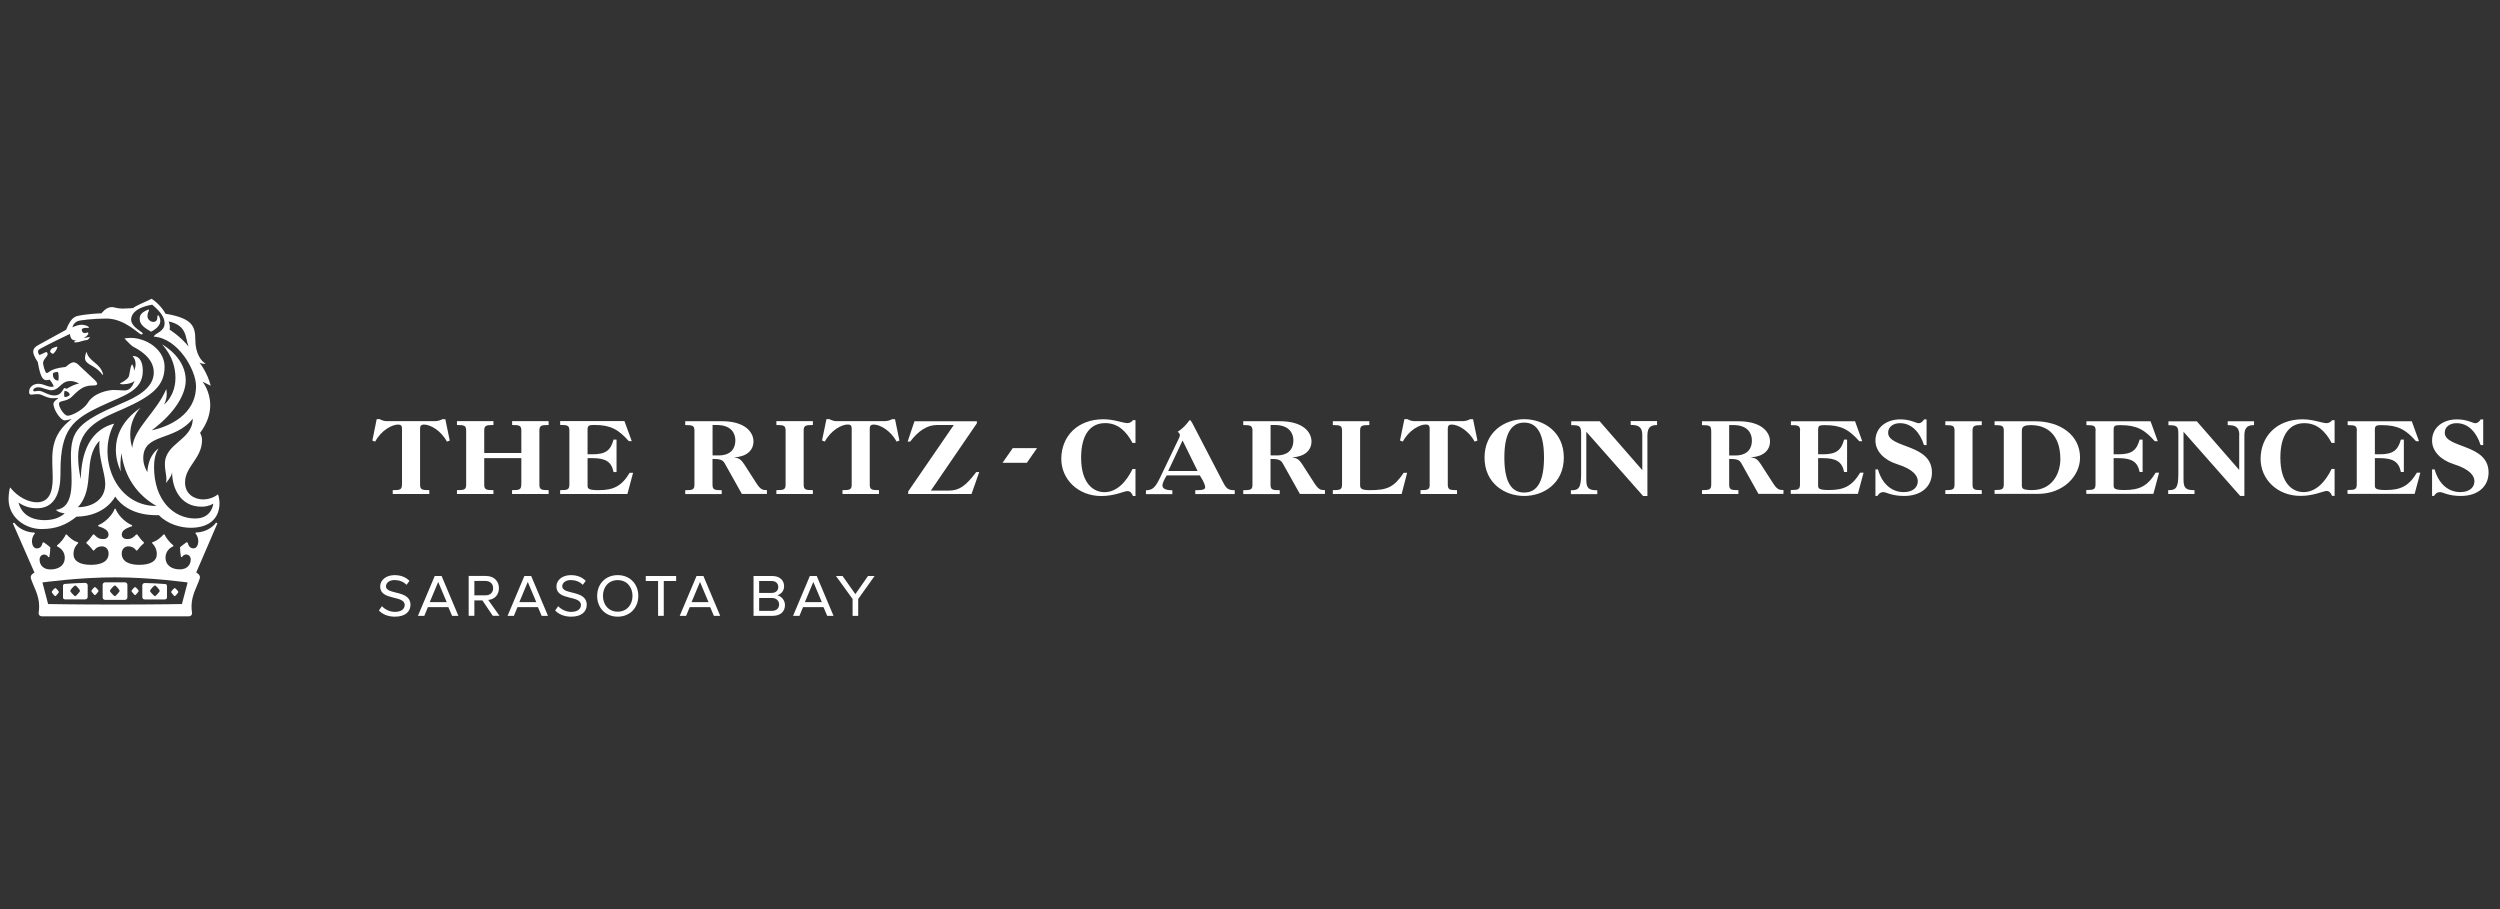 <svg xmlns="http://www.w3.org/2000/svg" xmlns:xlink="http://www.w3.org/1999/xlink" id="Asymmetrical_lockup" x="0px" y="0px" viewBox="0 0 3960 1440" style="enable-background:new 0 0 3960 1440;" xml:space="preserve"><rect x="0" y="0" width="3960" height="1440" fill="#333333" stroke="none"/><style type="text/css">	.st0{fill:#FFFFFF;}</style><g>	<g>		<g>			<path class="st0" d="M2601.1,744.4l-67.2-77.1h-45.1v6.1c13.7,0,15.7,1.8,15.7,13.4v64.4c0,23.1-4.7,25.4-16.2,25.4v6.1h41.8    v-6.1c-13.2,0-17.4-2.9-17.4-16.6v-76.1l90,101.8h6.8v-96.5c0-14.3,7.6-15.9,15.3-15.9V667h-41.8v6.1c10.6,0,18.4,2.1,18.4,15.7    v55.5H2601.1z"></path>			<path class="st0" d="M2414.3,664c-31,0-62.8,20.2-62.8,60.8s31.9,60.8,62.8,60.8c31,0,62.8-20.2,62.8-60.8S2445.3,664,2414.3,664    L2414.3,664z M2414.3,780.2c-21.6,0-31.4-19.3-31.4-55.4s9.9-55.4,31.4-55.4s31.4,19.3,31.4,55.4S2435.9,780.2,2414.3,780.2    L2414.3,780.2z"></path>			<path class="st0" d="M2264.7,767.2c0,8.3-2.6,9.2-14.6,9.2v6.1h57.8v-6.1c-11.9,0-14.6-0.9-14.6-9.2v-88.6c0-4.2,2.1-6.1,6.1-6.1    c9.9,0,26.7,9,36.4,27l4.5-1.6l-7-33.9h-4.7c-3.1,1.8-7.3,3.1-11.5,3.1h-76.3c-2.1,0-4-0.2-6.1-0.9s-3.8-1.4-5.4-2.3h-4.7    l-7,33.9l4.5,1.6c9.6-17.9,26.5-27,36.4-27c4,0,6.1,1.8,6.1,6.1v88.7H2264.7z"></path>			<path class="st0" d="M2125.8,767.2c0,8.3-2.6,9.2-14.6,9.2v6.1h109l8.7-33.6h-5.4c-15.9,23.3-26.3,27.5-53.8,27.5    c-12.7,0-15.3-2.3-15.3-8v-85.9c0-8.3,2.6-9.2,14.6-9.2v-6.1h-57.8v6.1c11.9,0,14.6,0.9,14.6,9.2L2125.8,767.2L2125.8,767.2z"></path>			<path class="st0" d="M2081.6,764.8l-19-29.6c-4.7-7.3-9-10.1-15-10.3v-0.5c18.6-1.1,29.8-10.8,29.8-25.1    c0-14.6-13-32.1-50.3-32.1h-57.8v6.1c11.9,0,14.6,0.9,14.6,9.2v84.8c0,8.3-2.6,9.2-14.6,9.2v6.1h57.8v-6.1    c-11.9,0-14.6-0.9-14.6-9.2v-40.4c12.2,0,16.4,1.6,19.5,7.3l27,48.2h39.7v-6.1C2092,776.4,2088.6,775.7,2081.6,764.8    L2081.6,764.8z M2022.7,721.4h-10.1v-48.2h6.5c23.8,0,29.6,13.9,29.6,24.2C2048.7,715.2,2036.3,721.4,2022.7,721.4L2022.7,721.4z    "></path>			<path class="st0" d="M1937.3,763.9l-48.7-93.7c-2.1-3.6-2.9-4.7-3.8-4.7c-1.6,0-5.4,9.2-19.5,18.6c2.1,0.9,3.6,3.1,3.6,5.2    c0,1.4-0.2,2.5-1.8,5.6l-29.1,60.8c-7.5,15.7-11.9,20.9-22.8,20.9v6.1h41.8v-6.1c-11.2,0-15.7-3.1-15.7-7.6c0-2.6,1.4-7.2,6.8-16    h52.4c7.2,11,8.5,16.9,8.5,18.6c0,3.8-3.6,4.9-15.7,4.9v6.1h62.5v-6.1C1945.5,776.4,1942.7,774.2,1937.3,763.9L1937.3,763.9z     M1850.4,746.1l22.8-48.4l23.8,48.4H1850.4L1850.4,746.1z"></path>			<path class="st0" d="M1794,742.8c-10.1,20.9-25.4,36.8-44.4,36.8c-17.4,0-37.1-13.4-37.1-54.7c0-37.9,15.7-54.7,38.1-54.7    c21.1,0,34.1,14.1,43.3,31.4h4.7v-36.1h-4c-1.8,2.9-5.6,4.7-8.7,4.7c-6.8,0-21.1-6.1-38.1-6.1c-41.1,0-66.7,27.1-66.7,62.8    c0,32.1,26.3,58.8,63.5,58.8c21.1,0,36.1-7.8,41.3-7.8c4,0,6.8,2.6,8.7,7.8h4v-42.8H1794L1794,742.8z"></path>			<path class="st0" d="M1438.4,782.5h100.5l12.2-34.8h-4.7c-16.9,22.4-27.2,29.4-43.7,29.4h-28.2l72.9-106.7v-3.1h-98.9l-10.8,32.2    h4c13.2-17.4,27.2-26.3,42.6-26.3h26.5l-72.2,105.2v4H1438.4z"></path>			<path class="st0" d="M1349.1,767.2c0,8.3-2.6,9.2-14.6,9.2v6.1h57.8v-6.1c-11.9,0-14.6-0.9-14.6-9.2v-88.6c0-4.2,2.1-6.1,6.1-6.1    c9.9,0,26.7,9,36.4,27l4.5-1.6l-7-33.9h-4.7c-3.1,1.8-7.5,3.1-11.5,3.1h-76.2c-2.1,0-4-0.2-6.1-0.9c-2.1-0.7-3.8-1.4-5.4-2.3    h-4.7l-7,33.9l4.5,1.6c9.6-17.9,26.5-27,36.4-27c4,0,6.1,1.8,6.1,6.1L1349.1,767.2L1349.1,767.2z"></path>			<path class="st0" d="M1244.4,767.2c0,8.3-2.6,9.2-14.6,9.2v6.1h57.8v-6.1c-11.9,0-14.6-0.9-14.6-9.2v-84.8    c0-8.3,2.6-9.2,14.6-9.2v-6.1h-57.8v6.1c11.9,0,14.6,0.9,14.6,9.2V767.2L1244.4,767.2z"></path>			<path class="st0" d="M1197.7,764.8l-19-29.6c-4.7-7.3-9-10.1-15-10.3v-0.5c18.6-1.1,29.8-10.8,29.8-25.1    c0-14.6-13-32.1-50.3-32.1h-57.8v6.1c11.9,0,14.6,0.9,14.6,9.2v84.8c0,8.3-2.6,9.2-14.6,9.2v6.1h57.8v-6.1    c-11.9,0-14.6-0.9-14.6-9.2v-40.4c12.2,0,16.4,1.6,19.5,7.3l27,48.2h39.7v-6.1C1208.1,776.4,1204.6,775.7,1197.7,764.8    L1197.7,764.8z M1138.8,721.4h-10.1v-48.2h6.5c23.8,0,29.6,13.9,29.6,24.2C1164.7,715.2,1152.4,721.4,1138.8,721.4L1138.8,721.4z    "></path>			<path class="st0" d="M901.9,767.2c0,8.3-2.6,9.2-14.6,9.2v6.1h106.5l9-33.6h-5.4c-13,21.6-26,27.5-49.3,27.5    c-15.5,0-17.4-2.3-17.4-7v-43.7h7.6c20.9,0,30.3,5.6,33.6,22h4.7v-51.4h-4.7c-4.7,17.1-12.3,23.3-33.6,23.3h-7.6v-39    c0-6.5,2.1-7.5,10.6-7.5c26,0,38.3,7.2,54.7,25.6h4.7L989.1,667H887.3v6.1c11.9,0,14.6,0.9,14.6,9.2V767.2L901.9,767.2z"></path>			<path class="st0" d="M825.7,767.2c0,8.3-2.6,9.2-14.6,9.2v6.1H869v-6.1c-11.9,0-14.6-0.9-14.6-9.2v-84.8c0-8.3,2.6-9.2,14.6-9.2    v-6.1h-57.8v6.1c11.9,0,14.6,0.9,14.6,9.2v35.2H767v-35.2c0-8.3,2.6-9.2,14.6-9.2v-6.1h-57.8v6.1c11.9,0,14.6,0.9,14.6,9.2v84.8    c0,8.3-2.6,9.2-14.6,9.2v6.1h57.8v-6.1c-11.9,0-14.6-0.9-14.6-9.2v-41.5h58.8V767.2L825.7,767.2z"></path>			<path class="st0" d="M636.7,767.2c0,8.3-2.6,9.2-14.6,9.2v6.1H680v-6.1c-11.9,0-14.6-0.9-14.6-9.2v-88.6c0-4.2,2.1-6.1,6.1-6.1    c9.9,0,26.7,9,36.4,27l4.5-1.6l-7-33.9h-4.7c-3.1,1.8-7.5,3.1-11.5,3.1h-76.3c-2.1,0-4-0.2-6.1-0.9c-2.1-0.7-3.8-1.4-5.4-2.3    h-4.7l-6.9,34l4.5,1.6c9.6-17.9,26.5-27,36.4-27c4,0,6.1,1.8,6.1,6.1V767.2L636.7,767.2z"></path>			<polygon class="st0" points="1588,733.1 1626.5,733.1 1642.7,709.8 1604.2,709.8    "></polygon>		</g>		<g>			<path class="st0" d="M2710.5,682.6c0-8.3-2.6-9.2-14.6-9.2v-6.1h57.7c37.2,0,50.1,17.4,50.1,32c0,14.3-11.2,24-29.7,25v0.5    c6.1,0.2,10.3,2.9,15,10.3l19,29.5c6.9,11,10.3,11.6,17,11.6v6.1h-39.6l-26.9-48.1c-3.1-5.9-7.3-7.3-19.5-7.3v40.3    c0,8.3,2.6,9.2,14.6,9.2v6.1H2696v-6.1c11.8,0,14.6-0.9,14.6-9.2v-84.6H2710.5z M2739,721.5h10.1c13.7,0,25.9-6.3,25.9-24    c0-10.3-5.9-24.2-29.5-24.2h-6.5L2739,721.5L2739,721.5z"></path>			<path class="st0" d="M2851.4,682.6c0-8.3-2.6-9.2-14.6-9.2v-6.1h101.6l11.4,31.6h-4.7c-16.3-18.4-28.7-25.5-54.6-25.5    c-8.5,0-10.6,0.9-10.6,7.3v38.9h7.6c21.2,0,28.9-6.3,33.6-23.3h4.7v51.3h-4.7c-3.3-16.3-12.7-21.9-33.6-21.9h-7.6v43.6    c0,4.7,2.1,6.9,17.4,6.9c23.3,0,36.3-6.1,49.2-27.5h5.4l-9,33.6h-106.3v-6.1c11.8,0,14.6-0.9,14.6-9.2v-84.5H2851.4z"></path>			<path class="st0" d="M3047.6,705c-6.5-20.3-19.5-34.7-38.2-34.7c-9.9,0-18.6,5.4-18.6,15c0,25.2,69.4,17.2,69.4,63.1    c0,22.4-17,37.2-44.1,37.2c-19.7,0-28.5-6.1-32.7-6.1c-4.5,0-7.1,2.1-9.6,6.1h-3.1v-42.1h4c6.9,24.2,22.8,36,40.7,36    c15.8,0,22.4-8.5,22.4-17.2c0-8-6.3-18.8-32.9-27.1c-20-6.3-34.2-20.2-34.2-37.2c0-21.5,18.1-33.7,39.4-33.7    c16.5,0,25,6.1,29.3,6.1c2.9,0,6.5-2.6,8.3-6.1h4v40.7h-4V705z"></path>			<path class="st0" d="M3096,682.6c0-8.3-2.6-9.2-14.6-9.2v-6.1h57.7v6.1c-11.8,0-14.6,0.9-14.6,9.2v84.6c0,8.3,2.6,9.2,14.6,9.2    v6.1h-57.7v-6.1c11.8,0,14.6-0.9,14.6-9.2V682.6z"></path>			<path class="st0" d="M3174,682.6c0-8.3-2.6-9.2-14.6-9.2v-6.1h64.3c39.4,0,71.1,21.7,71.1,57.5c0,29.5-26.9,57.5-66.7,57.5h-68.7    v-6.1c11.8,0,14.6-0.9,14.6-9.2V682.6z M3202.7,769.6c0,3.8,0.9,6.7,16.1,6.7c32.7,0,44.8-27.3,44.8-49    c0-39.6-21.9-53.9-46.4-53.9c-12.7,0-14.6,3.1-14.6,9.9v86.4H3202.7z"></path>			<path class="st0" d="M3319.5,682.6c0-8.3-2.6-9.2-14.6-9.2v-6.1h101.6l11.4,31.6h-4.7c-16.3-18.4-28.7-25.5-54.6-25.5    c-8.5,0-10.6,0.9-10.6,7.3v38.9h7.6c21.2,0,28.9-6.3,33.6-23.3h4.7v51.3h-4.7c-3.3-16.3-12.7-21.9-33.6-21.9h-7.6v43.6    c0,4.7,2.1,6.9,17.4,6.9c23.3,0,36.3-6.1,49.2-27.5h5.4l-9,33.6h-106.3v-6.1c11.8,0,14.6-0.9,14.6-9.2v-84.5H3319.5z"></path>			<path class="st0" d="M3547.1,689.1c0-13.7-7.8-15.7-18.4-15.7v-6.1h41.7v6.1c-7.6,0-15.3,1.6-15.3,15.8v96.3h-6.7l-89.7-101.6v76    c0,13.7,4.2,16.5,17.4,16.5v6.1h-41.7v-6.1c11.4,0,16.1-2.2,16.1-25.2v-64.3c0-11.6-2.1-13.4-15.7-13.4v-6.1h45l67.1,77v-55.3    H3547.1z"></path>			<path class="st0" d="M3698,742.8v42.7h-4c-2.1-5.2-4.7-7.8-8.7-7.8c-5.2,0-20.1,7.8-41.2,7.8c-37.2,0-63.3-26.6-63.3-58.6    c0-35.6,25.5-62.7,66.4-62.7c17,0,31.3,6.1,38.1,6.1c3.1,0,6.9-1.8,8.7-4.7h4v36h-4.7c-9.2-17.2-22.1-31.3-43.1-31.3    c-22.4,0-38.1,16.8-38.1,54.6c0,41.2,19.5,54.6,36.9,54.6c19,0,34.2-15.8,44.3-36.7L3698,742.8L3698,742.8z"></path>			<path class="st0" d="M3733.3,682.6c0-8.3-2.6-9.2-14.6-9.2v-6.1h101.6l11.4,31.6h-4.7c-16.3-18.4-28.7-25.5-54.6-25.5    c-8.5,0-10.6,0.9-10.6,7.3v38.9h7.6c21.2,0,28.9-6.3,33.6-23.3h4.7v51.3h-4.7c-3.3-16.3-12.7-21.9-33.6-21.9h-7.6v43.6    c0,4.7,2.1,6.9,17.4,6.9c23.3,0,36.3-6.1,49.2-27.5h5.4l-9,33.6h-106.3v-6.1c11.8,0,14.6-0.9,14.6-9.2v-84.5H3733.3z"></path>			<path class="st0" d="M3929.3,705c-6.5-20.3-19.5-34.7-38.2-34.7c-9.9,0-18.6,5.4-18.6,15c0,25.2,69.4,17.2,69.4,63.1    c0,22.4-17,37.2-44.1,37.2c-19.7,0-28.5-6.1-32.7-6.1c-4.5,0-7.1,2.1-9.6,6.1h-3.1v-42.1h4c6.9,24.2,22.8,36,40.7,36    c15.8,0,22.4-8.5,22.4-17.2c0-8-6.3-18.8-32.9-27.1c-20-6.3-34.2-20.2-34.2-37.2c0-21.5,18.1-33.7,39.4-33.7    c16.5,0,25,6.1,29.3,6.1c2.9,0,6.5-2.6,8.3-6.1h4v40.7h-4V705z"></path>		</g>		<path class="st0" d="M111.3,936.3c0-2.4,6.5-9,8.1-9c0.8,0,7.3,6.5,7.3,9c0,0.8-6.5,8.1-7.3,8.1   C117.7,944.5,111.3,937.1,111.3,936.3L111.3,936.3z M237.6,936.3c0-2.4,6.5-9,8.1-9c0.8,0,7.3,6.5,7.3,9c0,0.8-6.5,8.1-7.3,8.1   C244.2,944.5,237.6,937.1,237.6,936.3L237.6,936.3z M174.1,936.3c0-2.4,6.5-9,8.1-9c0.8,0,7.3,6.5,7.3,9c0,0.8-6.5,8.1-7.3,8.1   C180.5,944.5,174.1,937.1,174.1,936.3L174.1,936.3z M103,949.4h31.8c2.4,0,4.1-1.6,4.1-4.1v-17.9c0-2.4-1.6-4.1-4.1-4.1   c-6.5,0-22,0.8-31.8,1.6c-1.6,0-3.2,0.8-3.2,3.2V946C99.8,948.6,101.4,949.4,103,949.4L103,949.4z M81.9,937.9   c0-1.6,4.9-6.5,5.7-6.5c0.8,0,5.7,4.9,5.7,6.5c0,0.8-4.9,6.5-5.7,6.5C86.7,944.5,81.9,938.7,81.9,937.9L81.9,937.9z M144.7,936.3   c0-1.6,4.9-6.5,5.7-6.5c0.8,0,5.7,4.9,5.7,6.5c0,0.8-4.9,6.5-5.7,6.5C149.5,942.9,144.7,937.1,144.7,936.3L144.7,936.3z    M197.7,950.2c2.4,0,4.1-1.6,4.1-4.1v-19.6c0-2.4-1.6-4.1-4.1-4.1h-31c-2.4,0-4.1,1.6-4.1,4.1v19.6c0,2.4,1.6,4.1,4.1,4.1H197.7   L197.7,950.2z M261.3,949.4c1.6,0,3.2-0.8,3.2-3.2v-17.9c0-2.4-1.6-3.2-3.2-3.2c-9.8-0.8-25.2-1.6-31.8-1.6   c-2.4,0-4.1,1.6-4.1,4.1v17.9c0,2.4,1.6,4.1,4.1,4.1h31.8V949.4z M282.5,937.9c0,0.8-4.9,6.5-5.7,6.5s-5.7-5.7-5.7-6.5   c0-1.6,4.9-6.5,5.7-6.5C277.6,931.4,282.5,936.3,282.5,937.9L282.5,937.9z M219.7,936.3c0,0.8-4.9,6.5-5.7,6.5   c-0.8,0-5.7-5.7-5.7-6.5c0-1.6,4.9-6.5,5.7-6.5C214.8,929.8,219.7,934.7,219.7,936.3L219.7,936.3z M136.5,558h0.8   c4.1,15.5,22,17.1,26,35.1l-0.8,0.8c-9-13.1-21.2-14.7-26-21.2C134,569.5,134,565.4,136.5,558L136.5,558z M166.7,766.7   c0,25.2-21.2,36.7-43.3,36.7c28.6-31,6.5-75.8,34.2-105.2C155.2,724.4,166.7,748.8,166.7,766.7L166.7,766.7z M302,836   c30.2,0,45.7-15.5,45.7-39.1c0-8.1-2.4-13.9-2.4-13.9c-8.1,6.5-17.9,8.1-23.6,8.1c-12.3,0-28.6-7.3-28.6-26.9   c0-25.2,26.9-38.3,26.9-66.9c0-8.1-3.2-11.4-3.2-11.4C329,669.8,333,654.3,333,642c0-22.8-12.3-37.5-12.3-37.5l13.1,6.5   c-5.7-22-17.9-36.7-17.9-36.7s6.5,3.2,9.8,1.6c-6.5-3.2-16.3-15.5-16.3-37.5s-4.9-34.2-47.3-41.5c-4.9-9.8-16.3-20.4-22-23.6   c-9.8,4.9-24.4,10.6-29.4,14.7c0,0-12.3,0.8-17.1,0.8c-7.3,0-13.1-2.4-16.3-2.4c-9.8,0-16.3,9.8-16.3,9.8s-22,0.8-37.5,4.1   c-8.1,1.6-13.1,8.1-18.7,22l-39.9,21.9c-7.3,4.1-12.3,6.5-12.3,13.1c0,3.2,2.4,9,7.3,16.3c4.1,24.4,8.1,28.6,13.9,28.6   c1.6,0,4.9-0.8,4.9-0.8c1.6,1.6,5.7,8.1,6.5,10.6c-6.5,3.2-14.7-4.1-24.4-4.1c-5.7,0-14.7,3.2-14.7,13.1c0,3.2,1.6,4.1,3.2,4.1   c2.4,0,4.9-0.8,10.6-0.8c7.3,0,13.1,6.5,24.4,6.5c4.1,0,6.5-0.8,8.1,0c-5.7,4.1-9,6.5-7.3,12.3c2.4,10.6,12.3,22.8,17.1,22.8   c4.1,0,11.4-2.4,11.4-2.4l-4.9,4.1c-32.6,27.8-25.2,58.8-25.2,89.7c0,23.6-6.5,38.3-25.2,38.3c-12.3,0-29.4-7.3-42.3-23.6   c-1.6,4.9-2.4,12.3-2.4,18.7c0,28.6,26,47.3,52.2,47.3c22.8,0,39.1-6.5,55.4-19.6c46.5-0.8,61.2-31.8,61.2-31.8   c22,31.8,62.8,29.4,69.3,29.4C265.3,830.3,286.5,836,302,836L302,836z M305.3,663.2c0,34.2-44.1,38.3-44.1,71.7   c0,13.1,4.1,22,1.6,30.2c0,0,9-9.8,9.8-17.1c0,25.2,13.1,54.6,46.5,54.6c4.9,0,12.3-0.8,18.7-4.9c0,0-1.6,23.6-28.6,23.6   c-34.2,0-65.2-28.6-65.2-81.6c0-9.8,1.6-21.2,7.3-29.4c0,0-16.3,9-17.9,37.5c0,0-6.5-9.8-6.5-22   C227,685.3,276.8,699.8,305.3,663.2L305.3,663.2z M267,509.1c30.2,6.5,26,26,31.8,39.9c-13.1-16.3-30.2-26.9-30.2-26.9   C270.2,514.9,267,509.1,267,509.1L267,509.1z M84.3,590.6c1.6-0.8,7.3-1.6,7.3-1.6c1.6,3.2,1.6,9,0.8,13.9   C85.1,602.9,82.7,595.5,84.3,590.6L84.3,590.6z M101.4,615c-3.2,4.9-5.7,11.4-15.5,11.4s-17.9-7.3-24.4-7.3   c-3.2,0-4.9,0.8-6.5,0.8c-1.6,0-2.4-0.8-2.4-1.6c0-2.4,3.2-4.9,8.1-4.9c4.9,0,9,2.4,16.3,4.1c10.6,3.2,17.1-5.7,21.2-9   c4.9-4.1,9-4.9,13.1-4.9c8.1,0,13.9,4.1,13.9,4.1c-4.1,0-13.1,4.1-19.6,8.1C103,615,102.2,614.2,101.4,615L101.4,615z    M110.4,625.7c-3.2,3.2-6.5,3.2-8.1,3.2c-1.6-4.1,0-9.8,0-9.8C105.6,619.2,110.4,621.6,110.4,625.7L110.4,625.7z M58.3,805.1   c38.3,0,37.5-44.1,37.5-58.8c0-66.1,19.6-82.4,65.2-103.5c34.2-16.3,65.2-22.8,65.2-55.4c0-11.4-3.2-23.6-16.3-23.6   c0,0,4.9,4.9,4.9,13.1c0,3.2-0.8,6.5-2.4,10.6c0-3.2-0.8-7.3-3.2-10.6c-4.1,6.5-3.2,16.3-5.7,20.4c0,0-1.6,4.1-13.1,9.8   c0,0-1.6,1.6,4.1,1.6c0,0,13.9,0,18.7-5.7c-4.1,11.4-9,15.5-16.3,15.5c-4.1,0-10.6-0.8-16.3-0.8c-9.8,0-32.6,4.9-41.5,20.4   c-6.5,10.6-25.2,20.4-31.8,20.4c-5.7,0-13.9-13.1-13.9-18.7c0-6.5,11.4-2.4,20.4-11.4c14.7-14.7,20.4-17.9,35.9-17.9   c0,0,9,0,0.8-8.1l-25.2-23.6c-3.2-3.2-5.7-4.9-9-4.9c-1.6,0-4.9,0.8-12.3,7.3c-14.7,1.6-20.4,4.1-24.4,6.5   c-2.4,1.6-4.1,3.2-5.7,3.2c-2.4,0-5.7-13.1-5.7-15.5c0-6.5,7.3-10.6,7.3-14.7c0-2.4-2.4-3.2-2.4-3.2l-10.6,4.9   c0,0-5.7-6.5,0.8-9.8c0,0,16.3-9,47.3-23.6c1.6,9,4.1,10.6,11.4,9.8l-3.2,0.8l-1.6,2.4c2.4,0.8,7.3,0,12.3-1.6   c4.1-1.6,9-1.6,9.8-2.4c0.8-0.8,3.2-3.2,3.2-4.1c-1.6,0-6.5,0.8-9.8,1.6c4.9-3.2,7.3-5.7,7.3-7.3c0-0.8-0.8-1.6-0.8-1.6   c-2.4,0-4.1,1.6-6.5,0.8c-1.6-0.8-3.2-2.4-3.2-4.9c0-1.6,1.6-3.2,7.3-3.2c1.6,0,4.1,0,4.1,0c0-3.2-8.1-4.9-11.4-4.9   c-4.1,0-9.8,1.6-14.7,4.1c0,0,0.8-6.5,8.1-9.8c4.1-1.6,25.2-4.1,45.7-4.1c29.4,0,51.4,25.2,55.4,25.2c1.6,0,3.2-1.6,0.8-3.2   c-10.6-7.3-17.1-13.1-17.1-20.4c0-2.4,0-17.9,33.4-23.6c14.7,12.3,19.6,21.2,19.6,29.4c0,13.9-15.5,15.5-17.1,21.2   c38.3,2.4,66.9,53,66.9,78.3c0,45.7-43.3,64.4-70.1,70.1c39.1-29.4,53.8-58.8,53.8-79.1c0-33.4-30.2-53-37.5-57   c17.1,18.7,21.2,38.3,21.2,53c0,28.6-17.9,42.3-17.9,42.3c3.2-6.5,4.1-12.3,4.1-17.1c0-4.1-0.8-7.3-0.8-7.3   c-15.5,36.7-51.4,62-53.8,92.9c-2.4-7.3-3.2-14.7-3.2-21.2c0-26,16.3-42.3,16.3-42.3c-31.8,22-39.1,47.3-39.1,66.9   s8.1,34.2,8.1,34.2c-1.6-7.3-0.8-19.6,0.8-29.4c3.2,27.8,17.1,62,55.4,84c-66.9,0-94.6-79.9-66.9-130.5   c-46.5,12.3-52.2,60.4-53,88c-3.2-14.7-4.1-26-4.1-35.1c0-49.7,41.5-62.8,72.5-76.7c45.7-20.4,64.4-36.7,64.4-66.1   c0-31-36.7-50.6-63.6-44.9l9.8,9.8c1.6,1.6,4.1,3.2,4.1,3.2c28.6,14.7,32.6,31,32.6,40.7c0,26-29.4,39.9-50.6,48.9   c-68.5,29.4-80.7,42.3-80.7,84.8c0,31,9,79.9-23.6,84c2.4,4.1,13.9,5.7,13.9,5.7c-9.8,8.1-20.4,10.6-32.6,10.6   c-11.4,0-34.2-3.2-40.7-27.8C35.5,800.1,44.4,805.1,58.3,805.1L58.3,805.1z M236.8,523.8l2.4,1.6c0,0,14.7-6.5,14.7-17.1   c0,0,0-5.7-3.2-9c-1.6,0-1.6,3.2-1.6,4.9c0,3.2-2.4,5.7-6.5,5.7c-3.2,0-9-3.2-9-9s2.4-8.1,2.4-9.8c0,0,0-0.8-0.8-0.8   c-13.1,4.9-13.9,10.6-13.9,14.7C221.3,510.7,223.8,516.5,236.8,523.8L236.8,523.8z M79.4,557.2c0.8,1.6,3.2,3.2,4.9,3.2   c3.2-3.2,6.5-7.3,6.5-11.4C86.7,549.9,79.4,551.5,79.4,557.2L79.4,557.2z M344.5,828.7l-2.4-0.8c-3.2,4.9-14.7,15.5-31.8,15.5   l-0.8,1.6c7.3,7.3,5.7,23.6-3.2,23.6c-5.7,0-8.1-4.9-9-9l-1.6-0.8c-2.4,1.6-9,6.5-10.6,8.1c0,4.9,0.8,11.4,1.6,15.5h1.6   c1.6-3.2,4.9-4.1,6.5-4.1c4.1,0,7.3,3.2,7.3,8.1c0,8.1-5.7,15.5-17.1,15.5c-12.3,0-22.8-5.7-22.8-18.7c0-6.5,3.2-13.9,12.3-17.9   v-1.6c-6.5-4.9-12.3-13.1-13.9-17.1h-1.6c-2.4,3.2-10.6,10.6-17.9,12.3v1.6c6.5,6.5,7.3,13.1,7.3,17.1c0,10.6-9,17.1-27.8,17.1   c-13.9,0-27.8-4.1-27.8-17.9c0-7.3,4.9-11.4,10.6-11.4c4.1,0,9,1.6,12.3,6.5h1.6c3.2-4.1,4.9-6.5,10.6-11.4v-1.6   c-2.4-1.6-6.5-6.5-10.6-12.3h-1.6c-5.7,6.5-9.8,7.3-14.7,7.3c-3.2,0-8.1-1.6-8.1-7.3c0-7.3,9-10.6,16.3-13.1v-1.6   c-12.3-4.9-23.6-17.9-26-26h-1.6c-2.4,8.1-13.9,21.2-26,26v1.6c7.3,2.4,16.3,5.7,16.3,13.1c0,5.7-4.9,7.3-8.1,7.3   c-4.9,0-9-0.8-14.7-7.3h-1.6c-4.1,5.7-8.1,10.6-10.6,12.3v1.6c5.7,4.9,7.3,7.3,10.6,11.4h1.6c3.2-4.9,8.1-6.5,12.3-6.5   c5.7,0,10.6,4.1,10.6,11.4c0,13.9-13.9,17.9-27.8,17.9c-18.7,0-27.8-6.5-27.8-17.1c0-4.1,0.8-10.6,7.3-17.1V859   c-7.3-1.6-15.5-9-17.9-12.3h-1.6c-1.6,4.1-7.3,12.3-13.9,17.1v1.6c9,4.1,12.3,11.4,12.3,17.9c0,13.1-10.6,18.7-22.8,18.7   c-11.4,0-17.1-7.3-17.1-15.5c0-4.9,3.2-8.1,7.3-8.1c1.6,0,4.9,0.8,6.5,4.1h1.6c0.8-4.1,1.6-10.6,1.6-15.5   c-1.6-1.6-8.1-6.5-10.6-8.1l-1.6,0.8c-0.8,4.1-3.2,9-9,9c-9,0-10.6-16.3-3.2-23.6l-0.8-1.6c-17.1,0-28.6-10.6-31.8-15.5l-2.4,0.8   L54.6,907c0,0-7.3,3.2-5.7,9C52.1,927.3,62,942,62,960c0,7.3-0.8,8.1-0.8,11.4s2.4,4.9,5.7,4.9h231.6c3.2,0,5.7-1.6,5.7-4.9   s-0.8-4.1-0.8-11.4c0-17.9,9.8-32.6,13.1-44.1c1.6-5.7-5.7-9-5.7-9L344.5,828.7L344.5,828.7z M182.2,957.6   c-63.6,0-106-0.8-106-0.8l-9-34.2c0,0,57.8-8.1,115-8.1c57,0,115,8.1,115,8.1l-9,34.2C288.1,956.8,245.8,957.6,182.2,957.6   L182.2,957.6z"></path>	</g></g><g>	<path class="st0" d="M600.2,967l4.8-6.8c4.2,4.6,11.7,9,20.5,9c11.1,0,15.5-5.3,15.5-10.9c0-16-38.8-6.4-38.8-29.3  c0-10.6,9.9-18,22.8-18c10.2,0,18.1,3.4,23.6,9.1l-4.7,6.3c-4.8-5.2-12-7.6-19-7.6c-7.8,0-13.5,4.1-13.5,10  c0,13.7,38.8,5.3,38.8,29.1c0,10.7-7.9,18.9-24.8,18.9C614.2,976.8,605.4,972.7,600.2,967z"></path>	<path class="st0" d="M699.5,912.4l26.6,63.1h-10l-5.9-13.8h-32.4l-5.7,13.8h-10.1l26.6-63.1H699.5z M694.1,921.8l-13.4,32h26.9  L694.1,921.8z"></path>	<path class="st0" d="M780.6,975.5L764.1,951h-12.7v24.4h-9v-63.1h27.1c13.3,0,20.8,8.5,20.8,19.3c0,10.9-7.1,17.9-17,18.7  l17.9,25.1H780.6z M781.1,931.6c0-6.7-4.5-11.4-12.4-11.4h-17.3v22.8h17.3C777,943.1,781.1,938.3,781.1,931.6z"></path>	<path class="st0" d="M841.4,912.4l26.6,63.1h-10l-5.9-13.8h-32.4l-5.7,13.8H804l26.6-63.1H841.4z M836,921.8l-13.4,32h26.9  L836,921.8z"></path>	<path class="st0" d="M879.4,967l4.8-6.8c4.2,4.6,11.7,9,20.5,9c11.1,0,15.5-5.3,15.5-10.9c0-16-38.8-6.4-38.8-29.3  c0-10.6,9.9-18,22.8-18c10.2,0,18.1,3.4,23.6,9.1l-4.7,6.3c-4.8-5.2-12-7.6-19-7.6c-7.8,0-13.5,4.1-13.5,10  c0,13.7,38.8,5.3,38.8,29.1c0,10.7-7.9,18.9-24.8,18.9C893.4,976.8,884.6,972.7,879.4,967z"></path>	<path class="st0" d="M945.9,943.9c0-18.6,12.9-32.9,32.6-32.9c19.5,0,32.6,14.3,32.6,32.9s-13.1,32.9-32.6,32.9  C958.7,976.8,945.9,962.5,945.9,943.9z M1001.9,943.9c0-14.3-9.3-25-23.4-25c-14.3,0-23.4,10.7-23.4,25c0,14.2,9.1,25,23.4,25  C992.6,968.9,1001.9,958.1,1001.9,943.9z"></path>	<path class="st0" d="M1042.4,975.5v-55.2h-19.5v-7.9h48.1v7.9h-19.6v55.2H1042.4z"></path>	<path class="st0" d="M1114.2,912.4l26.6,63.1h-10l-5.9-13.8h-32.4l-5.7,13.8h-10.1l26.6-63.1H1114.2z M1108.8,921.8l-13.4,32h26.9  L1108.8,921.8z"></path>	<path class="st0" d="M1193.6,975.5v-63.1h29.7c11.7,0,18.7,6.7,18.7,16.2c0,7.6-5,12.7-10.8,14.3c6.9,1.6,12.2,8.3,12.2,15.5  c0,10.2-7.1,17.1-19.4,17.1H1193.6z M1232.8,929.8c0-5.7-3.9-9.5-10.7-9.5h-19.6v18.9h19.6C1229.2,939.2,1232.8,935.1,1232.8,929.8  z M1234.1,957.5c0-5.4-3.9-10.3-11.4-10.3h-20.2v20.4h20.2C1229.9,967.6,1234.1,963.6,1234.1,957.5z"></path>	<path class="st0" d="M1293.7,912.4l26.6,63.1h-10l-5.9-13.8h-32.4l-5.7,13.8h-10.1l26.6-63.1H1293.7z M1288.3,921.8l-13.4,32h26.9  L1288.3,921.8z"></path>	<path class="st0" d="M1350.5,975.5v-26.7l-26.3-36.4h10.4l20.3,28.7l20-28.7h10.4l-25.9,36.4v26.7H1350.5z"></path></g></svg>